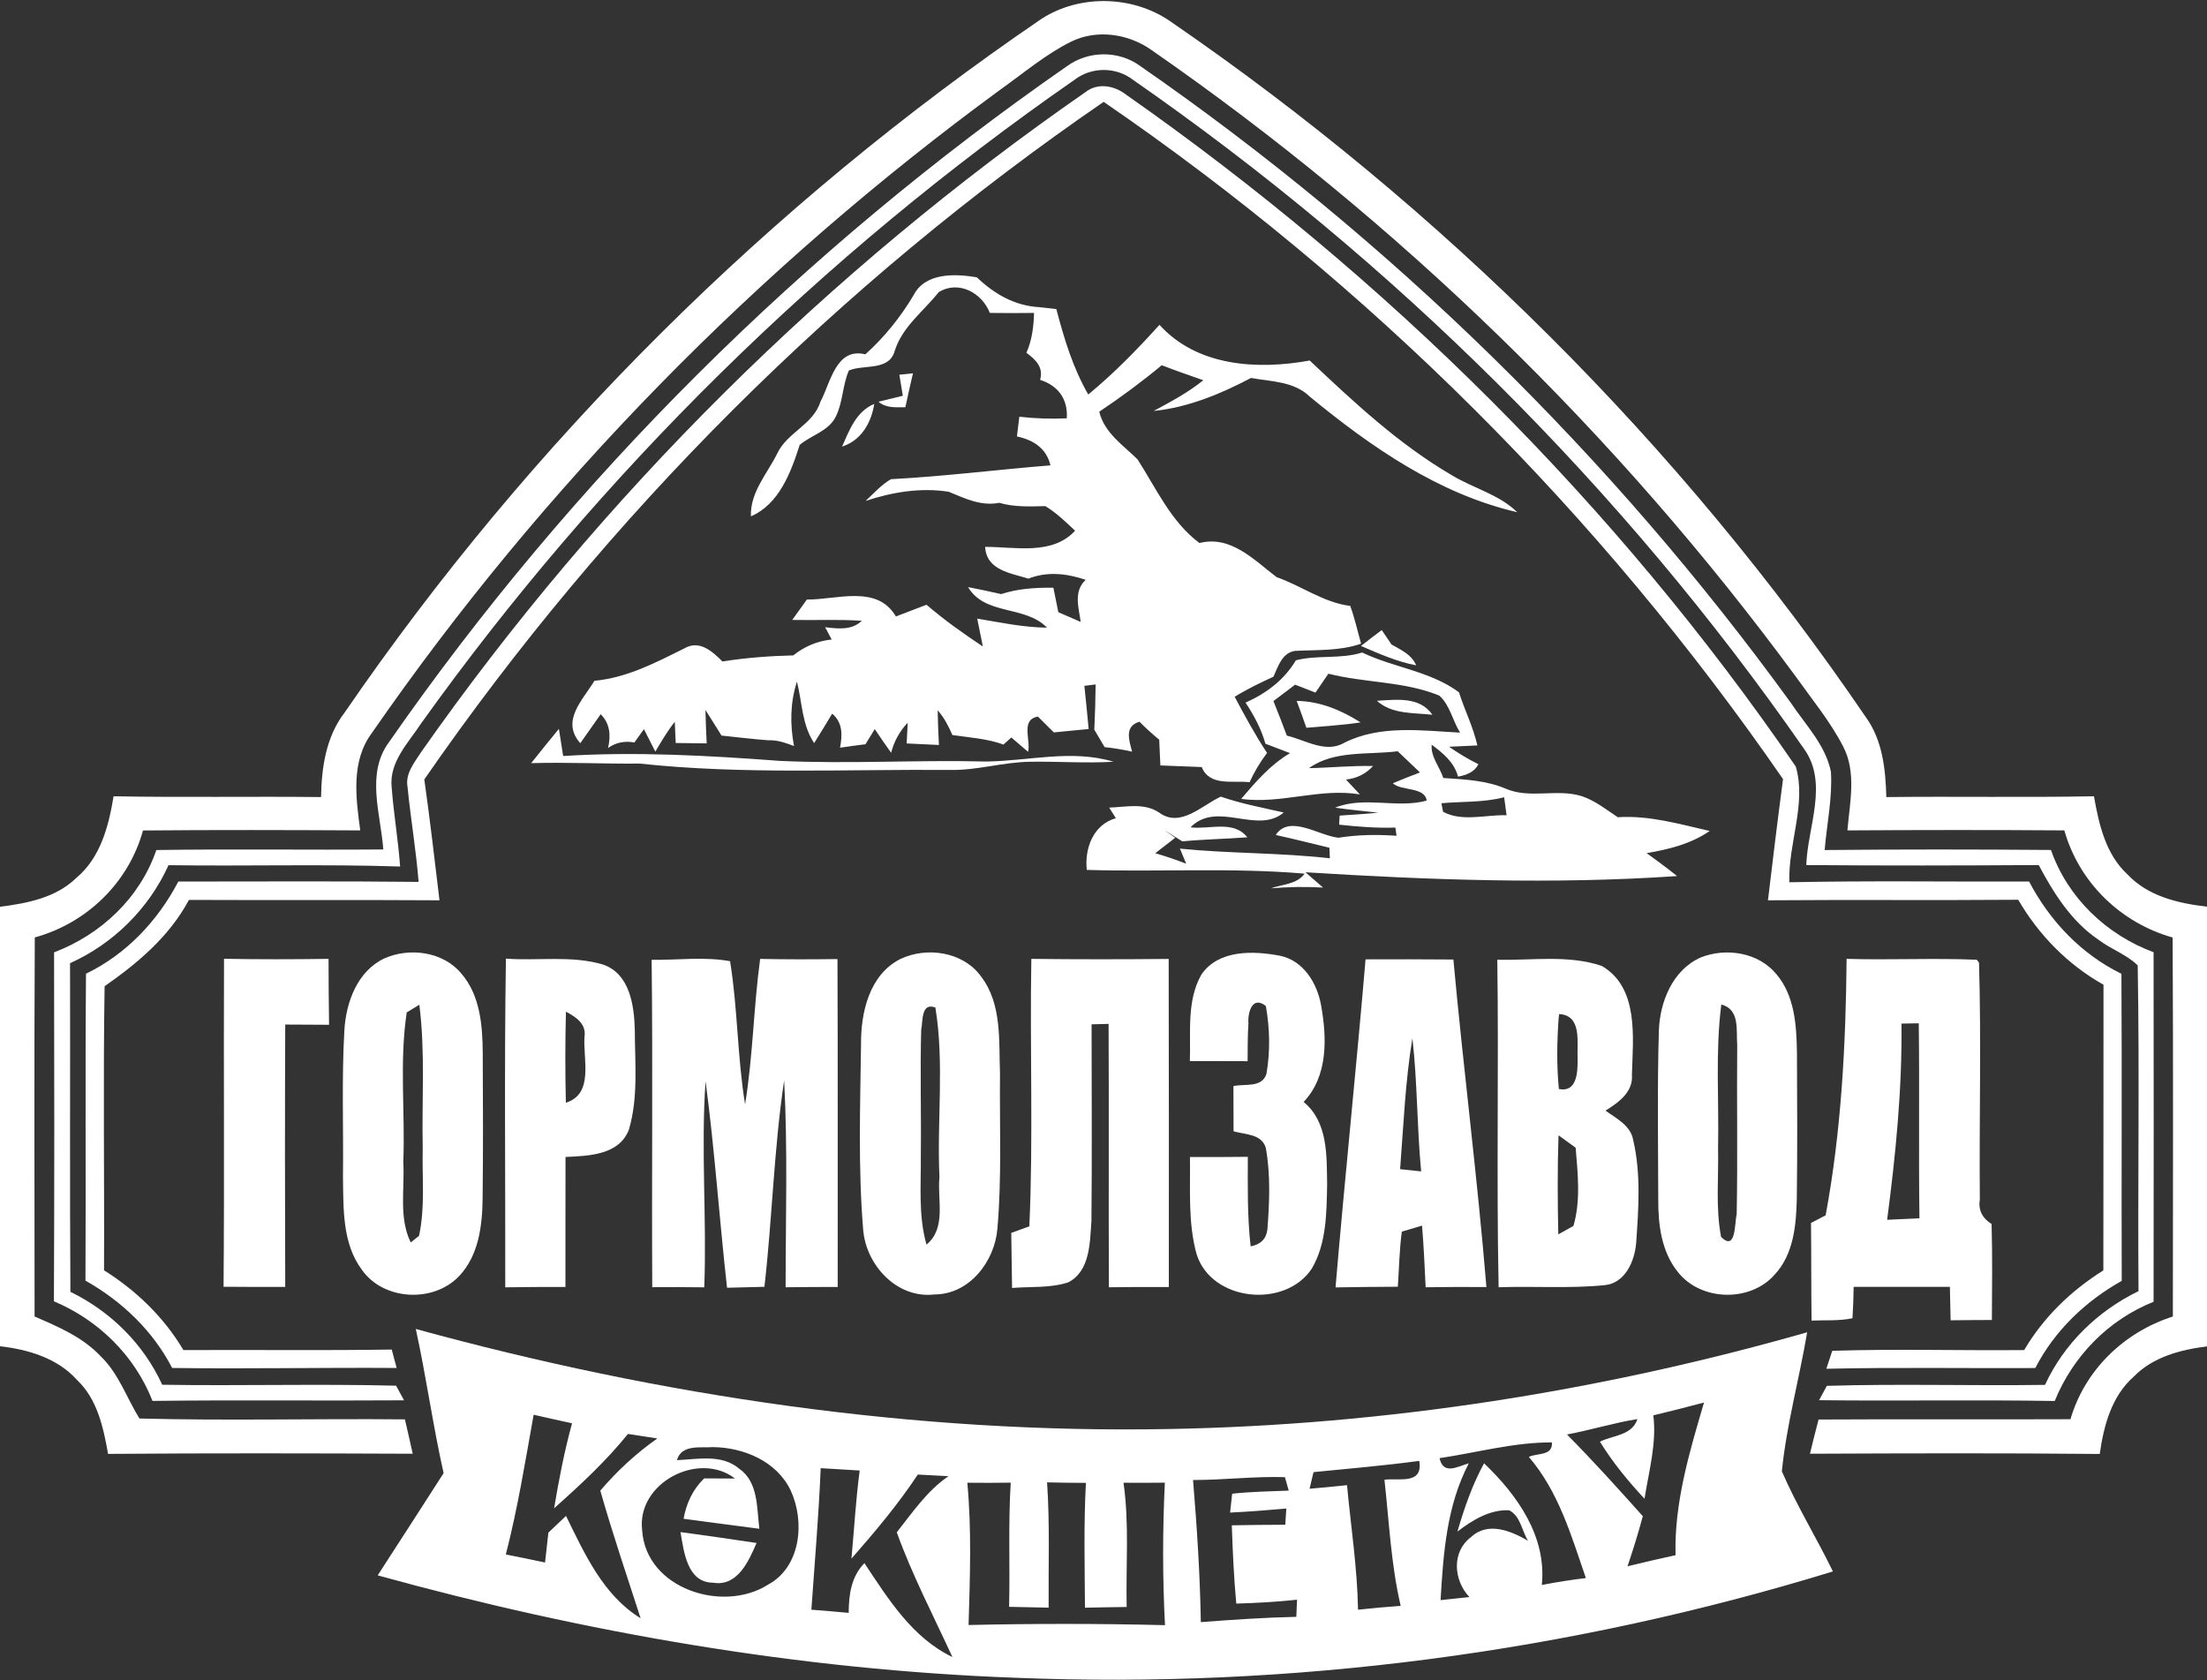 <?xml version="1.0" encoding="UTF-8"?> <svg xmlns="http://www.w3.org/2000/svg" width="88" height="67" viewBox="0 0 88 67" fill="none"><rect x="0" y="0" width="88" height="67" fill="#333333" stroke="none"/><path d="M41.536 0.746C43.053 -0.23 45.15 -0.18 46.637 0.832C57.487 8.276 66.986 17.71 74.395 28.593C75.064 29.517 75.184 30.672 75.214 31.781C77.974 31.749 80.731 31.802 83.492 31.749C83.691 32.864 83.955 34.057 84.823 34.858C85.642 35.738 86.853 36.017 88 36.152V53.684C86.941 53.816 85.844 54.104 85.076 54.893C84.192 55.673 83.882 56.849 83.723 57.973C79.872 57.935 76.02 57.947 72.169 57.964C72.274 57.507 72.395 57.055 72.512 56.6C75.859 56.58 79.209 56.603 82.556 56.588C83.131 54.617 84.7 53.112 86.639 52.493C86.642 47.457 86.656 42.42 86.63 37.381C84.559 36.797 82.899 35.187 82.312 33.11C79.429 33.089 76.545 33.092 73.662 33.11C73.756 32.001 74.034 30.796 73.489 29.757C72.972 28.76 72.251 27.886 71.6 26.973C64.489 17.296 55.757 8.813 45.886 1.976C44.974 1.342 43.739 1.163 42.724 1.653C41.697 2.16 40.82 2.911 39.89 3.571C30.204 10.661 21.672 19.341 14.837 29.212C13.986 30.344 14.188 31.802 14.364 33.11C11.478 33.095 8.589 33.087 5.702 33.113C5.127 35.196 3.461 36.806 1.387 37.378C1.361 42.417 1.376 47.454 1.379 52.493C2.32 52.898 3.297 53.315 4.013 54.075C4.729 54.764 5.048 55.729 5.559 56.559C9.085 56.653 12.616 56.559 16.145 56.594C16.248 57.049 16.359 57.507 16.456 57.964C12.405 57.947 8.357 57.938 4.309 57.97C4.121 56.917 3.884 55.793 3.074 55.025C2.291 54.151 1.129 53.808 0 53.678V36.155C1.085 36.017 2.232 35.797 3.045 35.002C4.01 34.195 4.335 32.934 4.529 31.749C7.286 31.802 10.044 31.749 12.801 31.781C12.822 30.593 13.001 29.367 13.748 28.402C21.182 17.56 30.674 8.147 41.536 0.746Z" fill="white"></path><path d="M42.545 2.638C43.399 2.017 44.596 2.005 45.452 2.624C55.449 9.549 64.266 18.176 71.406 28.023C71.99 28.901 72.791 29.707 73.005 30.772C73.069 31.816 72.841 32.855 72.755 33.893C75.765 33.864 78.772 33.867 81.778 33.89C82.444 35.797 83.99 37.269 85.87 37.968C85.876 42.614 85.876 47.257 85.87 51.904C84.069 52.625 82.658 54.069 81.928 55.861C78.795 55.808 75.665 55.867 72.533 55.829C72.609 55.688 72.764 55.4 72.841 55.257C75.736 55.169 78.64 55.26 81.541 55.218C82.301 53.573 83.644 52.27 85.269 51.481C85.237 47.152 85.313 42.819 85.237 38.493C84.791 38.053 84.163 37.847 83.668 37.466C82.594 36.739 81.887 35.618 81.291 34.492C78.203 34.512 75.111 34.518 72.022 34.492C72.072 32.972 72.923 31.221 71.925 29.848C64.698 19.449 55.563 10.394 45.165 3.175C44.487 2.656 43.513 2.665 42.841 3.184C32.78 10.168 23.918 18.877 16.793 28.842C16.286 29.616 15.509 30.385 15.617 31.391C15.696 32.447 15.878 33.491 15.954 34.55C12.877 34.45 9.797 34.541 6.72 34.497C5.931 36.231 4.529 37.621 2.793 38.405C2.804 42.772 2.778 47.14 2.807 51.508C4.409 52.288 5.723 53.587 6.468 55.213C9.577 55.263 12.687 55.172 15.793 55.251C15.872 55.397 16.031 55.691 16.11 55.834C12.769 55.858 9.425 55.814 6.081 55.858C5.371 54.054 3.934 52.637 2.15 51.886C2.171 47.249 2.165 42.611 2.156 37.973C4.025 37.261 5.579 35.806 6.233 33.893C9.249 33.846 12.267 33.896 15.283 33.87C15.183 32.468 14.579 30.848 15.509 29.593C22.813 19.089 32.038 9.931 42.545 2.638Z" fill="white"></path><path d="M36.423 11.779C36.884 10.861 38.084 10.911 38.949 11.057C39.653 11.726 40.454 12.19 41.442 12.248C41.612 12.266 41.95 12.304 42.12 12.324C42.428 13.498 42.78 14.671 43.393 15.73C44.417 14.885 45.344 13.935 46.232 12.952C47.737 14.618 50.148 14.753 52.222 14.375C53.985 16.038 55.78 17.716 57.884 18.945C58.74 19.467 59.767 19.708 60.497 20.423C57.367 19.699 54.669 17.824 52.225 15.815C51.597 15.202 50.688 15.217 49.882 15.07C48.667 15.71 47.373 16.246 45.998 16.387C46.681 16.02 47.373 15.651 47.981 15.161C47.426 14.967 46.872 14.777 46.323 14.562C45.526 15.223 44.692 15.841 43.83 16.416C44.041 17.27 44.775 17.739 45.358 18.317C46.103 19.476 46.693 20.805 47.825 21.652C49.078 21.333 50.005 22.33 50.902 23.011C51.903 23.363 52.768 24.023 53.839 24.16C54.017 24.65 54.129 25.161 54.27 25.665C53.419 25.962 52.519 25.906 51.633 25.953C51.119 26.029 50.961 26.578 50.776 26.982C50.248 27.226 49.723 27.475 49.23 27.783C49.635 28.543 50.046 29.302 50.521 30.021C50.245 30.385 50.014 30.778 49.823 31.189C49.16 31.107 48.236 31.37 47.916 30.584C47.368 30.564 46.816 30.543 46.268 30.52C46.25 30.177 46.235 29.836 46.221 29.493C45.948 29.267 45.684 29.03 45.434 28.777C44.827 28.956 45.015 29.505 45.141 29.971C44.778 29.889 44.414 29.828 44.044 29.789C43.906 29.558 43.771 29.326 43.633 29.094C43.663 28.493 43.68 27.892 43.686 27.29C43.575 27.305 43.349 27.331 43.237 27.346C43.299 27.918 43.355 28.493 43.408 29.068C42.944 29.109 42.481 29.159 42.02 29.203C41.862 29.047 41.545 28.73 41.386 28.572C40.677 28.692 41.111 29.517 40.993 29.977C40.77 29.787 40.548 29.596 40.325 29.405C40.245 29.476 40.09 29.616 40.011 29.687C39.357 29.449 38.658 29.408 37.975 29.308C37.822 28.956 37.647 28.61 37.388 28.323C37.397 28.783 37.412 29.244 37.438 29.704C37.007 29.684 36.579 29.663 36.151 29.643C36.162 29.438 36.183 29.024 36.194 28.816C35.872 29.153 35.652 29.552 35.532 30.015C35.309 29.704 35.092 29.39 34.88 29.071C34.789 29.223 34.602 29.523 34.508 29.675C34.17 29.716 33.833 29.763 33.496 29.813C33.587 29.314 33.61 28.816 33.182 28.455C32.947 28.848 32.707 29.241 32.463 29.628C31.974 28.904 31.985 28 31.777 27.179C31.504 28.012 31.498 28.892 31.66 29.745C31.328 29.622 30.991 29.499 30.633 29.517C30.008 29.47 29.389 29.393 28.77 29.329C28.556 28.989 28.345 28.645 28.128 28.308C28.14 28.751 28.154 29.197 28.178 29.64C27.764 29.634 27.354 29.631 26.943 29.625C26.934 29.414 26.913 28.992 26.905 28.78C26.611 29.153 26.371 29.561 26.13 29.968C26.016 29.745 25.79 29.297 25.676 29.074C25.549 29.25 25.42 29.429 25.294 29.605C24.919 29.534 24.561 29.599 24.244 29.825C24.361 29.326 24.326 28.851 23.951 28.478C23.681 28.866 23.411 29.25 23.138 29.634C22.352 28.742 23.232 27.921 23.701 27.146C24.998 27.023 26.142 26.422 27.286 25.853C27.884 25.501 28.41 25.973 28.805 26.375C29.741 26.226 30.683 26.155 31.63 26.132C32.073 25.777 32.592 25.557 33.161 25.498L32.9 25.008C33.408 25.07 33.959 25.14 34.364 24.753C33.44 24.688 32.516 24.738 31.589 24.718C31.783 24.445 31.976 24.175 32.173 23.905C33.364 23.917 34.971 23.295 35.722 24.58C36.13 24.427 36.535 24.269 36.943 24.113C37.652 24.721 38.412 25.263 39.19 25.777C39.134 25.498 39.019 24.944 38.964 24.665C39.888 24.82 40.806 25.017 41.747 25.026C40.876 24.125 39.28 24.553 38.6 23.41C39.04 23.492 39.48 23.588 39.917 23.688C40.592 23.468 41.298 23.427 42.002 23.433C42.07 23.759 42.135 24.084 42.199 24.41C42.495 24.539 42.792 24.668 43.091 24.797C43.012 24.228 42.794 23.58 43.29 23.119C42.545 22.867 41.756 22.773 41.008 23.072C40.298 22.849 39.333 22.741 39.28 21.805C40.477 21.802 41.953 22.154 42.868 21.16C42.492 20.811 42.12 20.444 41.68 20.18C41.064 20.195 40.442 20.224 39.846 20.048C39.122 20.192 38.477 19.875 37.828 19.608C36.714 19.432 35.576 19.62 34.514 19.974C34.836 19.672 35.139 19.332 35.526 19.106C37.652 18.995 39.764 18.725 41.885 18.555C41.724 17.871 41.199 17.54 40.548 17.402C40.58 17.141 40.609 16.877 40.644 16.616C41.272 16.689 41.903 16.707 42.536 16.68C42.589 15.918 42.19 15.372 41.472 15.146C41.618 14.648 41.298 14.34 40.926 14.067C41.149 13.565 41.216 13.023 41.231 12.477C40.642 12.483 40.055 12.486 39.468 12.477C39.154 11.67 38.213 11.163 37.429 11.65C36.822 12.415 35.98 13.023 35.675 13.991C35.452 14.803 34.458 14.521 33.848 14.771C33.593 15.352 33.613 16.02 33.334 16.595C33.053 17.188 32.358 17.343 31.886 17.739C31.539 18.828 31.067 20.104 29.941 20.588C29.905 19.628 30.589 18.895 30.991 18.082C31.384 17.241 32.428 16.933 32.713 16.017C33.12 15.261 33.329 13.841 34.505 14.128C35.262 13.445 35.901 12.653 36.423 11.779Z" fill="white"></path><path d="M35.86 14.941C35.995 14.926 36.268 14.9 36.403 14.885C36.3 15.337 36.194 15.786 36.1 16.237C35.728 16.237 35.332 16.281 35.027 16.017C35.27 15.959 35.754 15.838 35.998 15.78C35.963 15.572 35.895 15.149 35.86 14.941Z" fill="white"></path><path d="M33.575 17.807C33.865 17.153 34.144 16.399 34.86 16.105C34.739 16.859 34.343 17.56 33.575 17.807Z" fill="white"></path><path d="M54.267 25.756C54.539 25.542 54.815 25.331 55.094 25.122C55.191 25.266 55.387 25.554 55.484 25.698C55.859 25.912 56.282 26.093 56.467 26.528C55.695 26.384 54.979 26.061 54.267 25.756Z" fill="white"></path><path d="M51.671 26.328C52.53 26.105 53.451 26.29 54.314 26.017C55.572 26.624 57.033 26.756 58.174 27.604C58.4 28.317 58.743 28.989 58.907 29.722C58.623 29.734 58.059 29.763 57.778 29.775C58.151 30.036 58.541 30.267 58.951 30.473C58.781 30.793 58.47 30.904 58.136 30.966C57.986 30.394 57.535 30.027 57.086 29.693C57.042 30.18 57.408 30.578 57.549 31.021C58.394 31.077 59.262 31.112 60.054 31.453C61.013 31.86 62.09 31.435 63.073 31.746C63.603 31.922 64.046 32.28 64.507 32.585C65.757 32.503 66.965 32.858 68.171 33.133C67.423 33.65 66.54 33.867 65.657 34.016C66.067 34.313 66.475 34.612 66.871 34.931C61.937 35.269 56.98 35.087 52.052 34.779C52.228 34.931 52.577 35.237 52.753 35.389C52.061 35.348 51.366 35.363 50.676 35.419C51.134 35.254 51.706 35.266 52.02 34.835C49.13 34.585 46.226 34.773 43.334 34.685C43.24 33.826 43.592 32.878 44.493 32.623C44.425 32.517 44.291 32.306 44.226 32.201C44.889 32.18 45.619 31.998 46.215 32.397C47.062 33.025 47.919 32.115 48.676 31.764C49.491 32.045 50.342 32.203 51.187 32.397C50.122 33.292 48.535 31.904 47.47 32.987C48.227 33.084 49.18 32.685 49.735 33.386C48.869 33.45 48.004 33.465 47.142 33.547C46.901 33.395 46.661 33.242 46.42 33.095L46.86 33.403C46.596 33.611 46.329 33.811 46.065 34.019C46.482 34.142 46.892 34.28 47.297 34.439C47.236 34.289 47.109 33.987 47.048 33.837C49.037 34.037 51.04 33.996 53.026 34.222L53.008 33.802C52.295 33.629 51.583 33.45 50.867 33.292C51.419 32.462 52.577 33.318 53.366 33.403C54.135 33.28 54.909 33.271 55.684 33.324C55.672 33.242 55.651 33.081 55.639 32.998C54.889 33.022 54.141 32.963 53.395 32.881L53.416 32.52C53.929 32.485 54.44 32.456 54.953 32.403C54.381 32.336 53.806 32.289 53.237 32.203C54.41 31.731 55.695 32.248 56.886 31.922C56.81 31.359 55.865 31.549 55.537 31.23C55.895 31.08 56.255 30.936 56.619 30.799C56.323 30.514 56.027 30.235 55.73 29.954C54.557 30.106 53.199 29.904 52.193 30.628C53.044 30.611 53.894 30.523 54.748 30.543C54.46 30.857 54.099 31.036 53.668 31.083C53.806 31.23 54.085 31.526 54.223 31.675C52.627 31.409 51.087 32.069 49.488 31.855C50.069 31.174 50.659 30.485 51.439 30.03C51.111 29.907 50.782 29.781 50.456 29.654C50.292 29.065 49.999 28.522 49.664 28.015C50.495 27.645 51.201 27.114 51.671 26.328ZM52.451 27.616C52.181 27.51 51.911 27.405 51.641 27.299C51.351 27.516 51.063 27.736 50.776 27.953C50.958 28.411 51.14 28.868 51.31 29.332C52.055 29.505 52.859 30.053 53.607 29.613C55.035 28.895 56.684 29.132 58.218 29.212C57.922 28.739 57.813 28.114 57.391 27.736C55.986 27.158 54.428 27.235 52.967 26.862C52.794 27.114 52.621 27.363 52.451 27.616ZM57.473 32.028C57.49 32.113 57.523 32.283 57.54 32.368C58.303 32.779 59.239 32.479 60.072 32.506C60.045 32.324 59.998 31.966 59.975 31.787C59.16 32.007 58.189 31.954 57.473 32.028Z" fill="white"></path><path d="M51.703 27.947C52.627 27.959 53.48 28.314 54.249 28.804C53.533 28.915 52.809 28.953 52.09 29.018C51.967 28.657 51.832 28.302 51.703 27.947Z" fill="white"></path><path d="M54.9 27.941C55.681 27.9 56.599 27.759 57.115 28.499C56.364 28.414 55.505 28.49 54.9 27.941Z" fill="white"></path><path d="M21.179 30.429C21.542 29.971 21.912 29.514 22.285 29.062C22.34 29.423 22.399 29.784 22.455 30.144C25.332 29.962 28.222 30.124 31.093 30.338C33.836 30.467 36.579 30.294 39.324 30.364C41.011 30.344 42.739 29.869 44.399 30.373C43.287 30.438 42.178 30.355 41.067 30.373C39.984 30.388 38.937 30.728 37.852 30.699C33.736 30.669 29.603 30.886 25.508 30.446C24.065 30.461 22.622 30.385 21.179 30.429Z" fill="white"></path><path d="M8.932 38.229C10.322 38.255 11.713 38.252 13.1 38.232C13.103 39.106 13.106 39.983 13.121 40.86C12.537 40.86 11.956 40.854 11.373 40.851C11.358 44.339 11.361 47.827 11.373 51.311C10.551 51.314 9.733 51.314 8.914 51.306C8.95 46.947 8.914 42.588 8.932 38.229Z" fill="white"></path><path d="M15.318 38.217C16.327 37.765 17.67 37.938 18.398 38.821C19.14 39.678 19.24 40.874 19.248 41.96C19.26 43.908 19.266 45.858 19.243 47.806C19.231 48.883 19.081 50.065 18.307 50.88C17.289 51.957 15.3 51.86 14.435 50.637C13.643 49.584 13.696 48.19 13.675 46.938C13.699 44.984 13.62 43.031 13.731 41.08C13.798 39.962 14.244 38.73 15.318 38.217ZM16.218 40.367C15.919 42.338 16.16 44.35 16.081 46.339C16.142 47.401 15.893 48.548 16.377 49.54L16.708 49.276C16.958 48.126 16.826 46.941 16.855 45.776C16.814 43.872 16.963 41.957 16.72 40.062C16.594 40.138 16.345 40.291 16.218 40.367Z" fill="white"></path><path d="M20.172 38.223C21.46 38.319 22.795 38.085 24.05 38.46C25.118 38.833 25.288 40.1 25.312 41.074C25.315 42.394 25.455 43.758 25.077 45.04C24.684 46.063 23.467 46.087 22.549 46.131C22.543 47.859 22.549 49.587 22.546 51.314C21.745 51.314 20.947 51.314 20.146 51.329C20.155 46.958 20.105 42.59 20.172 38.223ZM22.566 40.338C22.534 41.546 22.534 42.758 22.563 43.969C23.692 43.617 23.244 42.227 23.305 41.347C23.387 40.825 22.968 40.552 22.566 40.338Z" fill="white"></path><path d="M25.983 38.27C27.022 38.284 28.084 38.138 29.11 38.325C29.418 40.215 29.398 42.145 29.709 44.031C30.025 42.112 30.046 40.159 30.31 38.234C31.34 38.255 32.366 38.255 33.393 38.24C33.41 42.599 33.399 46.958 33.402 51.314C32.709 51.314 32.017 51.317 31.325 51.326C31.325 48.575 31.413 45.826 31.266 43.078C30.858 45.806 30.794 48.569 30.48 51.308C29.984 51.32 29.486 51.332 28.99 51.346C28.682 48.604 28.497 45.844 28.133 43.107C27.943 45.844 28.186 48.589 28.081 51.329C27.391 51.32 26.699 51.317 26.007 51.323C25.983 46.973 26.033 42.62 25.983 38.27Z" fill="white"></path><path d="M35.907 38.234C36.96 37.739 38.397 37.947 39.11 38.924C39.964 40.033 39.823 41.508 39.873 42.822C39.852 44.876 39.949 46.935 39.77 48.985C39.667 50.291 38.655 51.611 37.262 51.613C35.766 51.789 34.528 50.446 34.417 49.026C34.214 46.574 34.299 44.107 34.332 41.649C34.32 40.37 34.663 38.859 35.907 38.234ZM36.731 41.056C36.684 42.722 36.737 44.389 36.716 46.055C36.728 47.246 36.611 48.463 36.942 49.625C37.749 48.965 37.365 47.829 37.459 46.935C37.353 44.685 37.661 42.397 37.297 40.173C36.714 39.95 36.804 40.74 36.731 41.056Z" fill="white"></path><path d="M41.123 38.232C42.947 38.255 44.775 38.252 46.599 38.235C46.611 42.593 46.605 46.955 46.605 51.317C45.807 51.314 45.009 51.314 44.214 51.326C44.2 47.827 44.22 44.327 44.203 40.825C44.032 40.831 43.695 40.839 43.525 40.842C43.525 43.456 43.545 46.069 43.519 48.683C43.455 49.534 43.475 50.675 42.595 51.13C41.876 51.367 41.099 51.291 40.354 51.355C40.342 50.625 40.334 49.892 40.322 49.158C40.501 49.094 40.861 48.962 41.043 48.897C41.205 45.345 41.058 41.787 41.123 38.232Z" fill="white"></path><path d="M47.904 38.856C48.588 37.859 49.981 37.906 51.037 38.108C51.967 38.296 52.516 39.197 52.674 40.074C52.909 41.382 52.961 42.904 51.979 43.937C52.959 44.744 52.897 46.081 52.917 47.231C52.894 48.363 52.894 49.575 52.307 50.581C51.248 52.182 48.324 51.901 47.717 50.024C47.362 48.762 47.467 47.431 47.447 46.134C48.215 46.137 48.987 46.134 49.755 46.125C49.752 47.316 49.732 48.51 49.867 49.695C50.275 49.619 50.495 49.39 50.536 49.012C50.618 47.932 50.665 46.832 50.471 45.764C50.298 45.201 49.638 45.242 49.186 45.107C49.183 44.506 49.18 43.908 49.18 43.306C49.623 43.201 50.313 43.391 50.497 42.819C50.653 41.928 50.632 41.004 50.474 40.112C49.922 39.675 49.746 40.396 49.779 40.798C49.746 41.303 49.749 41.807 49.746 42.312C48.978 42.309 48.209 42.306 47.444 42.309C47.482 41.159 47.312 39.895 47.904 38.856Z" fill="white"></path><path d="M54.449 38.252C55.616 38.249 56.783 38.246 57.951 38.258C58.35 42.614 58.91 46.955 59.268 51.317C58.458 51.311 57.652 51.314 56.845 51.326C56.807 50.508 56.769 49.686 56.701 48.868C56.499 48.929 56.097 49.05 55.895 49.108C55.798 49.836 55.786 50.572 55.736 51.305C54.906 51.311 54.079 51.314 53.252 51.332C53.621 46.97 54.079 42.614 54.449 38.252ZM56.317 41.394C56.032 43.121 55.962 44.876 55.827 46.618C56.038 46.641 56.455 46.682 56.666 46.706C56.496 44.937 56.519 43.157 56.317 41.394Z" fill="white"></path><path d="M59.702 38.267C61.084 38.302 62.527 38.061 63.865 38.513C65.358 39.376 65.111 41.379 65.07 42.846C65.129 43.541 64.539 43.957 64.017 44.283C64.454 44.6 65.026 44.876 65.123 45.468C65.434 46.8 65.334 48.196 65.24 49.548C65.182 50.285 64.803 51.17 63.967 51.244C62.568 51.382 61.16 51.276 59.755 51.326C59.664 46.973 59.764 42.62 59.702 38.267ZM62.146 40.619C62.081 41.549 62.066 42.491 62.157 43.421C62.891 43.57 62.908 42.722 62.905 42.23C62.87 41.59 63.099 40.481 62.166 40.434L62.146 40.619ZM62.143 45.269C62.099 46.586 62.105 47.9 62.134 49.217C62.283 49.132 62.586 48.965 62.738 48.88C63.032 47.879 62.911 46.791 62.826 45.761C62.656 45.638 62.313 45.392 62.143 45.269Z" fill="white"></path><path d="M67.813 38.176C68.825 37.774 70.121 37.973 70.834 38.847C71.564 39.71 71.632 40.889 71.65 41.969C71.661 43.919 71.67 45.873 71.644 47.824C71.617 48.868 71.512 50.015 70.764 50.819C69.79 51.933 67.816 51.886 66.903 50.719C66.243 49.906 66.114 48.824 66.12 47.812C66.114 45.577 66.079 43.339 66.144 41.103C66.182 39.945 66.692 38.675 67.813 38.176ZM68.634 40.053C68.391 41.951 68.546 43.869 68.505 45.779C68.531 46.958 68.402 48.152 68.625 49.32C69.233 49.924 69.159 48.739 69.247 48.419C69.291 46.169 69.247 43.916 69.268 41.666C69.224 41.083 69.382 40.241 68.634 40.053Z" fill="white"></path><path d="M73.63 38.232C75.357 38.284 77.091 38.194 78.819 38.267L78.91 38.381C79.001 41.529 78.915 44.682 78.942 47.832C78.871 48.252 79.053 48.586 79.411 48.803C79.447 50.076 79.429 51.355 79.423 52.631C78.874 52.631 78.323 52.637 77.777 52.643C77.766 52.197 77.757 51.754 77.748 51.311C76.469 51.308 75.19 51.308 73.911 51.311C73.905 51.728 73.891 52.144 73.864 52.561C73.331 52.675 72.776 52.631 72.233 52.655C72.216 51.358 72.225 50.059 72.21 48.762C72.357 48.686 72.647 48.533 72.794 48.457C73.421 45.084 73.597 41.655 73.63 38.232ZM75.818 40.813C75.847 43.432 75.586 46.043 75.246 48.636C75.674 48.616 76.103 48.595 76.534 48.575C76.499 45.984 76.54 43.391 76.507 40.801C76.337 40.804 75.991 40.81 75.818 40.813Z" fill="white"></path><path d="M43.275 3.677C43.774 3.284 44.437 3.41 44.909 3.78C55.282 11.048 64.439 20.107 71.603 30.564C72.04 32.048 71.294 33.641 71.347 35.178C74.533 35.111 77.722 35.16 80.907 35.149C81.728 36.718 82.987 38.047 84.588 38.827C84.612 42.907 84.585 46.987 84.6 51.071C83.151 51.883 81.919 53.062 81.153 54.547C78.376 54.561 75.601 54.514 72.823 54.576C72.882 54.397 72.999 54.039 73.058 53.86C75.606 53.778 78.162 53.855 80.71 53.831C81.479 52.523 82.585 51.455 83.867 50.654C83.876 46.855 83.867 43.06 83.873 39.264C82.453 38.466 81.291 37.281 80.473 35.876C77.147 35.903 73.82 35.87 70.494 35.897C70.687 34.286 70.881 32.676 71.095 31.065C63.812 20.511 54.586 11.309 44.006 4.061C33.431 11.318 24.212 20.526 16.919 31.077C17.145 32.682 17.33 34.289 17.524 35.897C14.194 35.876 10.865 35.897 7.533 35.882C6.758 37.334 5.497 38.399 4.171 39.323C4.109 43.098 4.165 46.873 4.148 50.651C5.432 51.455 6.538 52.523 7.313 53.831C10.082 53.816 12.851 53.852 15.62 53.81C15.67 53.995 15.767 54.362 15.816 54.544C12.833 54.523 9.847 54.585 6.864 54.544C6.095 53.057 4.857 51.88 3.408 51.062C3.429 46.982 3.394 42.901 3.429 38.824C5.033 38.05 6.292 36.715 7.11 35.149C10.305 35.151 13.499 35.128 16.691 35.163C16.591 33.896 16.374 32.644 16.25 31.379C16.151 30.84 16.526 30.408 16.793 29.986C23.977 19.746 32.997 10.805 43.275 3.677Z" fill="white"></path><path d="M16.579 52.989C26.353 55.67 36.49 57.172 46.637 56.978C55.232 56.82 63.794 55.48 72.057 53.121C71.746 54.972 71.236 56.797 71.048 58.665C71.641 60.035 72.43 61.314 73.084 62.657C62.556 65.89 51.477 67.345 40.474 66.896C31.876 66.579 23.349 65.104 15.06 62.813C15.937 61.455 16.817 60.099 17.688 58.738C17.26 56.832 16.996 54.896 16.579 52.989ZM65.924 56.433C66.061 57.553 65.745 58.659 65.572 59.759C64.915 59.052 64.299 58.304 63.794 57.483C64.319 57.225 65.076 57.239 65.29 56.582C64.343 56.732 63.424 57.022 62.48 57.196C63.524 58.249 64.516 59.349 65.504 60.454C65.325 61.126 65.117 61.792 64.894 62.452C65.531 62.297 66.167 62.147 66.809 62.009C66.754 59.929 67.361 57.9 67.945 55.922C67.273 56.101 66.598 56.272 65.924 56.433ZM21.278 56.409C20.944 58.272 20.642 60.144 20.169 61.98C20.692 62.082 21.211 62.191 21.733 62.3C21.777 61.904 21.821 61.508 21.865 61.111C22.1 60.889 22.334 60.666 22.569 60.443C23.308 61.95 24.053 63.611 25.543 64.523C24.995 62.83 24.423 61.147 23.936 59.434C24.608 58.65 25.364 57.946 26.212 57.354C25.819 57.292 25.429 57.234 25.039 57.175C24.162 58.26 23.135 59.214 22.094 60.138C22.284 58.999 22.504 57.864 22.809 56.75C22.299 56.638 21.786 56.527 21.278 56.409ZM57.399 58.14C57.552 58.832 58.121 58.471 58.567 58.345C57.684 60.029 57.549 61.939 57.44 63.801C57.728 63.772 58.303 63.71 58.59 63.678C57.957 63.012 57.869 61.874 58.655 61.288C59.327 60.654 60.251 61.041 60.928 61.434C60.679 61.038 60.629 60.443 60.171 60.217C59.388 60.188 58.708 60.613 58.112 61.068C58.385 60.129 58.705 59.205 59.174 58.345C60.5 59.61 61.676 61.264 61.477 63.197C62.057 63.083 62.644 62.992 63.234 62.921C62.653 61.232 62.148 59.478 60.96 58.09C61.283 57.929 61.922 58.064 61.879 57.512C60.374 57.504 58.886 57.92 57.399 58.14ZM26.989 58.219C27.82 58.187 28.773 57.967 29.474 58.559C30.245 59.096 30.172 60.132 30.278 60.956C29.269 60.827 28.262 60.689 27.256 60.557C27.365 59.944 27.626 59.381 28.078 58.947C28.386 58.947 28.999 58.953 29.307 58.953C27.864 57.838 25.373 59.126 25.605 61.021C25.757 63.344 28.82 64.335 30.633 63.179C31.938 62.47 32.102 60.657 31.524 59.422C30.97 58.266 29.659 57.715 28.433 57.7C27.931 57.738 27.183 57.577 26.989 58.219ZM52.374 58.697C52.334 58.862 52.254 59.196 52.216 59.36C52.715 59.319 53.211 59.269 53.709 59.217C53.865 60.871 54.12 62.52 54.149 64.183C54.715 64.121 55.281 64.071 55.85 64.03C55.463 62.382 55.39 60.68 55.202 58.999C55.804 58.929 56.748 59.205 56.59 58.249C55.188 58.439 53.78 58.557 52.374 58.697ZM32.724 58.539C32.645 60.422 32.484 62.302 32.352 64.183C32.847 64.221 33.343 64.262 33.839 64.309C33.845 63.587 33.938 62.866 34.467 62.326C35.414 63.749 36.373 65.303 37.975 66.069C37.218 64.42 36.373 62.807 35.757 61.097C36.388 60.299 36.966 59.44 37.819 58.859C37.514 58.841 36.901 58.809 36.596 58.794C35.81 59.982 34.889 61.076 33.95 62.147C34.059 60.977 34.123 59.797 34.279 58.633C33.76 58.603 33.24 58.571 32.724 58.539ZM47.57 59.011C47.728 60.897 47.848 62.786 47.881 64.678C49.148 64.582 50.418 64.494 51.688 64.467L51.717 63.784C50.911 63.872 50.101 63.916 49.294 63.939C49.198 62.901 49.151 61.859 49.116 60.818C49.825 60.806 50.538 60.795 51.248 60.795C51.257 60.633 51.278 60.311 51.289 60.149C50.541 60.217 49.796 60.273 49.048 60.311C49.069 60.12 49.11 59.745 49.13 59.557C49.881 59.478 50.635 59.463 51.386 59.434C51.348 59.299 51.272 59.032 51.233 58.897C50.01 58.859 48.793 59.014 47.57 59.011ZM38.57 59.12C38.746 61.003 38.676 62.904 38.62 64.793C41.231 64.734 43.842 64.734 46.452 64.799C46.352 62.907 46.355 61.006 46.446 59.117C45.898 59.123 45.346 59.126 44.798 59.12C45.032 60.76 44.889 62.423 44.924 64.074C44.369 64.083 43.815 64.089 43.261 64.103C43.252 62.443 43.208 60.783 43.299 59.126C42.782 59.126 42.266 59.117 41.75 59.105C41.864 60.768 41.8 62.434 41.812 64.101C41.284 64.089 40.758 64.08 40.236 64.068C40.275 62.42 40.198 60.765 40.301 59.117C39.723 59.126 39.148 59.126 38.57 59.12Z" fill="white"></path><path d="M27.133 61.088C28.145 61.223 29.154 61.37 30.166 61.522C29.858 62.235 29.409 63.27 28.441 63.106C27.394 63.109 27.268 61.859 27.133 61.088Z" fill="white"></path></svg> 